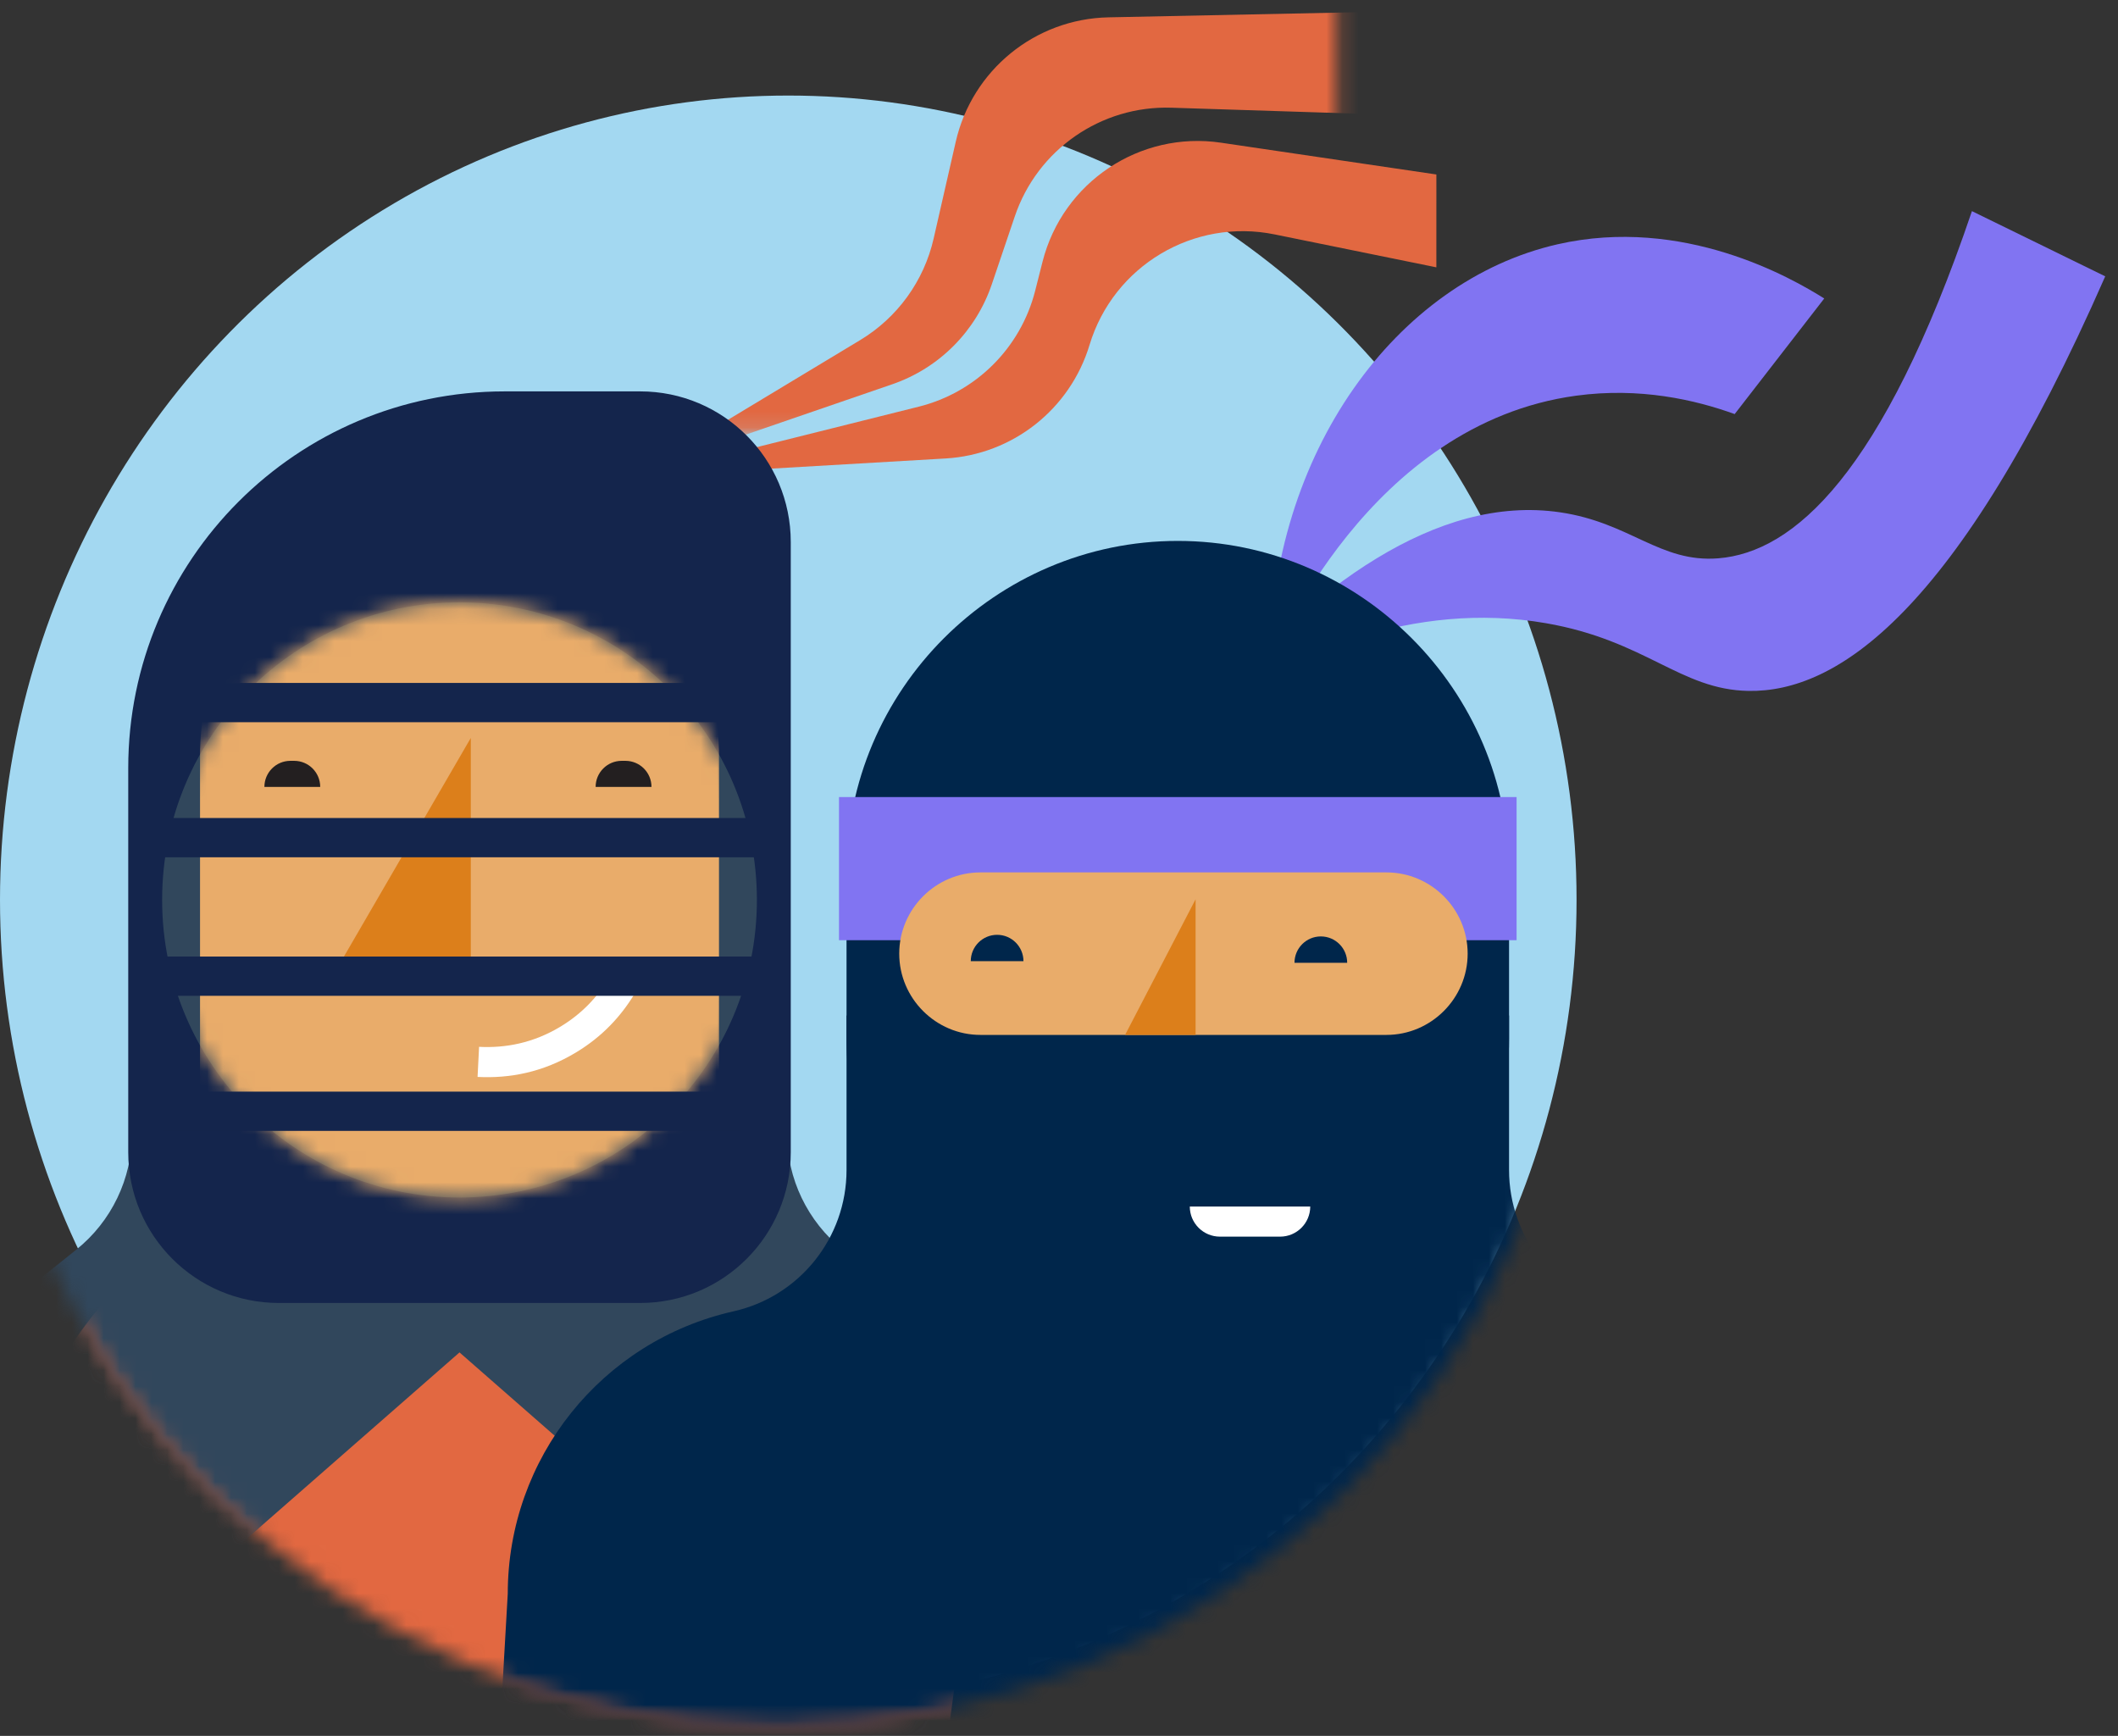 <svg xmlns="http://www.w3.org/2000/svg" xmlns:xlink="http://www.w3.org/1999/xlink" width="133px" height="109px" viewBox="0 0 133 109" version="1.1">
	<rect x="0" y="0" width="133" height="109" fill="#333333" stroke="none"/>
	<!-- Generator: Sketch 61.1 (89650) - https://sketch.com -->
	<title>Ninja+Kendoka</title>
	<desc>Created with Sketch.</desc>
	<defs>
		<polygon id="path-1" points="1.802 3.222 47.19 3.219 47.188 31.89 1.8 31.894"/>
		<path d="M0.545,50.512 C0.545,78.303 23.059,100.831 50.833,100.831 L50.833,100.831 C78.606,100.831 101.121,78.303 101.121,50.512 L101.121,50.512 C101.121,22.721 78.606,0.192 50.833,0.192 L50.833,0.192 C23.059,0.192 0.545,22.721 0.545,50.512 L0.545,50.512 Z" id="path-3"/>
		<path d="M0.545,50.512 C0.545,78.303 23.059,100.831 50.833,100.831 L50.833,100.831 C78.606,100.831 101.121,78.303 101.121,50.512 L101.121,50.512 C101.121,22.721 78.606,0.192 50.833,0.192 L50.833,0.192 C23.059,0.192 0.545,22.721 0.545,50.512 L0.545,50.512 Z" id="path-5"/>
		<path d="M0.545,50.512 C0.545,78.303 23.059,100.831 50.833,100.831 L50.833,100.831 C78.606,100.831 101.121,78.303 101.121,50.512 L101.121,50.512 C101.121,22.721 78.606,0.192 50.833,0.192 L50.833,0.192 C23.059,0.192 0.545,22.721 0.545,50.512 L0.545,50.512 Z" id="path-7"/>
		<path d="M0.545,50.512 C0.545,78.303 23.059,100.831 50.833,100.831 L50.833,100.831 C78.606,100.831 101.121,78.303 101.121,50.512 L101.121,50.512 C101.121,22.721 78.606,0.192 50.833,0.192 L50.833,0.192 C23.059,0.192 0.545,22.721 0.545,50.512" id="path-9"/>
		<path d="M0.545,50.512 C0.545,78.303 23.059,100.831 50.833,100.831 L50.833,100.831 C78.606,100.831 101.121,78.303 101.121,50.512 L101.121,50.512 C101.121,22.721 78.606,0.192 50.833,0.192 L50.833,0.192 C23.059,0.192 0.545,22.721 0.545,50.512" id="path-11"/>
		<path d="M0.686,18.764 C0.686,29.084 9.047,37.45 19.36,37.45 L19.36,37.45 C29.674,37.45 38.034,29.084 38.034,18.764 L38.034,18.764 C38.034,8.444 29.674,0.079 19.36,0.079 L19.36,0.079 C9.047,0.079 0.686,8.444 0.686,18.764 L0.686,18.764 Z" id="path-13"/>
		<path d="M0.545,50.512 C0.545,78.303 23.059,100.831 50.833,100.831 L50.833,100.831 C78.606,100.831 101.121,78.303 101.121,50.512 L101.121,50.512 C101.121,22.721 78.606,0.192 50.833,0.192 L50.833,0.192 C23.059,0.192 0.545,22.721 0.545,50.512 L0.545,50.512 Z" id="path-15"/>
		<path d="M0.545,50.512 C0.545,78.303 23.059,100.831 50.833,100.831 L50.833,100.831 C78.606,100.831 101.121,78.303 101.121,50.512 L101.121,50.512 C101.121,22.721 78.606,0.192 50.833,0.192 L50.833,0.192 C23.059,0.192 0.545,22.721 0.545,50.512" id="path-17"/>
		<path d="M0.545,50.512 C0.545,78.303 23.059,100.831 50.833,100.831 L50.833,100.831 C78.606,100.831 101.121,78.303 101.121,50.512 L101.121,50.512 C101.121,22.721 78.606,0.192 50.833,0.192 L50.833,0.192 C23.059,0.192 0.545,22.721 0.545,50.512" id="path-19"/>
		<path d="M50.833,100.831 C78.606,100.831 101.121,78.303 101.121,50.512 C101.121,22.721 78.606,0.192 50.833,0.192 C23.059,0.192 0.545,22.721 0.545,50.512 C0.545,78.303 23.059,100.831 50.833,100.831 Z" id="path-21"/>
	</defs>
	<g id="February-2020-Updates" stroke="none" stroke-width="1" fill="none" fill-rule="evenodd">
		<g id="t.com_V6.5" transform="translate(-404, -826)">
			<g id="Bundles" transform="translate(375, 778)">
				<g id="BOX-left" transform="translate(2, 24)">
					<g id="Ninja+Kendoka" transform="translate(25, 19)">
						<ellipse id="Oval" fill="#A3D8F1" cx="51.5" cy="61.5" rx="49.5" ry="50.5"/>
						<g id="Characters-/-Kendo+Ninja">
							<g id="Group-69">
								<g id="Group-11" transform="translate(38.794, 0.331)">
									<g id="Group-3" transform="translate(36.639, 15.096)" fill="#8174F2">
										<path d="M1.524,18.109 C11.02,14.714 20.65,13.315 26.909,18.091 C30.459,20.8 30.852,23.913 34.2,25.435 C38.5,27.39 45.757,25.851 58.698,14.089 C60.477,16.635 62.255,19.181 64.034,21.728 C45.515,35.836 36.556,36.368 31.822,33.637 C28.103,31.49 27.73,27.754 22.753,23.747 C16.161,18.438 7.831,17.759 1.524,18.109" id="Fill-1" transform="translate(32.779, 24.513) rotate(-29) translate(-32.779, -24.513) "/>
									</g>
									<path d="M36.741,37.285 C43.262,25.632 55.405,20.031 65.382,22.925 C73.145,25.178 77.197,31.876 78.376,34.019 C75.564,35.226 72.751,36.433 69.938,37.641 C68.205,35.653 65.552,33.27 61.794,31.806 C49.57,27.045 37.525,36.641 36.741,37.285" id="Fill-4" fill="#8174F2" transform="translate(57.559, 29.907) rotate(-29) translate(-57.559, -29.907) "/>
									<path d="M2.286,31.467 L21.446,32.695 C25.651,32.964 29.579,30.58 31.282,26.722 C33.379,21.973 38.743,19.602 43.663,21.248 L53.493,24.538 L54.205,18.751 L41.024,15.122 C36.057,13.754 30.859,16.367 28.991,21.173 L28.311,22.923 C26.97,26.373 23.845,28.807 20.173,29.26 L2.286,31.467 Z" id="Fill-6" fill="#E26841" transform="translate(28.246, 23.738) rotate(-7) translate(-28.246, -23.738) "/>
									<g id="Group-10">
										<mask id="mask-2" fill="white">
											<use xlink:href="#path-1"/>
										</mask>
										<g id="Clip-9" transform="translate(24.495, 17.556) rotate(-7) translate(-24.495, -17.556) "/>
										<path d="M3.839,34.092 L19.237,28.797 C22.181,27.785 24.49,25.464 25.489,22.513 L26.93,18.257 C28.349,14.062 32.345,11.29 36.769,11.432 L48.876,11.82 L49.226,5.42 L32.812,5.758 C28.203,5.852 24.249,9.073 23.222,13.571 L21.834,19.649 C21.226,22.312 19.562,24.612 17.224,26.022 L3.839,34.092 Z" id="Fill-8" fill="#E26841" mask="url(#mask-2)"/>
									</g>
								</g>
								<g id="Group-27" transform="translate(0, 12.551)">
									<g id="Group-14">
										<mask id="mask-4" fill="white">
											<use xlink:href="#path-3"/>
										</mask>
										<g id="Clip-13"/>
										<path d="M53.784,159.414 L10.29,164.617 L1.703,98.658 C-1.235,80.142 13.064,63.384 31.8,63.384 C50.536,63.384 64.835,80.142 61.898,98.658 L53.784,159.414 Z" id="Fill-12" fill="#E26841" mask="url(#mask-4)"/>
									</g>
									<g id="Group-17">
										<mask id="mask-6" fill="white">
											<use xlink:href="#path-5"/>
										</mask>
										<g id="Clip-16"/>
										<path d="M27.309,74.265 L50.002,94.133 L70.33,83.253 L54.923,70.921 C52.709,69.147 51.42,66.462 51.42,63.624 L51.42,49.666 L27.309,49.666 L27.309,74.265 Z" id="Fill-15" fill="#31475C" mask="url(#mask-6)"/>
									</g>
									<g id="Group-20">
										<mask id="mask-8" fill="white">
											<use xlink:href="#path-7"/>
										</mask>
										<g id="Clip-19"/>
										<path d="M34.4,74.265 L11.708,94.133 L-8.621,83.253 L6.786,70.921 C9.001,69.147 10.289,66.462 10.289,63.624 L10.289,49.666 L34.4,49.666 L34.4,74.265 Z" id="Fill-18" fill="#31475C" mask="url(#mask-8)"/>
									</g>
									<g id="Group-23">
										<mask id="mask-10" fill="white">
											<use xlink:href="#path-9"/>
										</mask>
										<g id="Clip-22"/>
										<path d="M42.201,17.025 L33.691,17.025 C20.636,17.025 10.053,27.615 10.053,40.678 L10.053,64.804 C10.053,70.029 14.287,74.265 19.508,74.265 L42.201,74.265 C47.423,74.265 51.656,70.029 51.656,64.804 L51.656,26.486 C51.656,21.262 47.423,17.025 42.201,17.025" id="Fill-21" fill="#14254C" mask="url(#mask-10)"/>
									</g>
									<g id="Group-26">
										<mask id="mask-12" fill="white">
											<use xlink:href="#path-11"/>
										</mask>
										<g id="Clip-25"/>
										<path d="M49.529,48.956 C49.529,59.276 41.168,67.642 30.854,67.642 C20.541,67.642 12.181,59.276 12.181,48.956 C12.181,38.637 20.541,30.271 30.854,30.271 C41.168,30.271 49.529,38.637 49.529,48.956" id="Fill-24" fill="#31475C" mask="url(#mask-12)"/>
									</g>
								</g>
								<g id="Group-30" transform="translate(11.495, 42.743)">
									<mask id="mask-14" fill="white">
										<use xlink:href="#path-13"/>
									</mask>
									<g id="Clip-29"/>
									<path d="M3.066,43.539 L3.066,9.708 C3.066,0.704 10.36,-6.596 19.36,-6.596 L19.361,-6.596 C28.359,-6.596 35.654,0.704 35.654,9.708 L35.654,46.178 L3.066,43.539 Z" id="Fill-28" fill="#E9AC6A" mask="url(#mask-14)"/>
								</g>
								<g id="Group-68" transform="translate(0, 12.551)">
									<g id="Group-33">
										<mask id="mask-16" fill="white">
											<use xlink:href="#path-15"/>
										</mask>
										<g id="Clip-32"/>
										<polygon id="Fill-31" fill="#DC7F1B" mask="url(#mask-16)" points="23.054 53.45 31.564 53.45 31.564 38.786"/>
									</g>
									<g id="Group-36" transform="translate(31.61, 53.755)" fill="#FFFFFF" fill-rule="nonzero">
										<path d="M0.379,6.316 C2.375,6.417 4.481,6.042 6.59,4.761 C8.226,3.768 9.375,2.511 10.215,1.135 L8.602,0.148 C7.907,1.286 6.957,2.325 5.609,3.144 C3.871,4.199 2.125,4.51 0.474,4.427 L0.379,6.316 Z" id="Stroke-34"/>
									</g>
									<g id="Group-39">
										<mask id="mask-18" fill="white">
											<use xlink:href="#path-17"/>
										</mask>
										<g id="Clip-38"/>
										<path d="M42.91,41.86 L39.403,41.86 C39.403,40.955 40.136,40.223 41.039,40.223 L41.274,40.223 C42.177,40.223 42.91,40.955 42.91,41.86" id="Fill-37" fill="#231F20" mask="url(#mask-18)"/>
									</g>
									<g id="Group-42">
										<mask id="mask-20" fill="white">
											<use xlink:href="#path-19"/>
										</mask>
										<g id="Clip-41"/>
										<path d="M22.108,41.86 L18.603,41.86 C18.603,40.955 19.335,40.223 20.238,40.223 L20.473,40.223 C21.376,40.223 22.108,40.955 22.108,41.86" id="Fill-40" fill="#231F20" mask="url(#mask-20)"/>
									</g>
									<g id="Group-45" transform="translate(11.495, 34.857)" fill="#14254C" fill-rule="nonzero">
										<polygon id="Stroke-43" points="0.686 2.941 39.452 2.941 39.452 0.475 0.686 0.475"/>
									</g>
									<g id="Group-48" transform="translate(11.495, 43.483)" fill="#14254C" fill-rule="nonzero">
										<polygon id="Stroke-46" points="0.686 2.796 39.452 2.796 39.452 0.33 0.686 0.33"/>
									</g>
									<g id="Group-51" transform="translate(11.495, 60.944)" fill="#14254C" fill-rule="nonzero">
										<polygon id="Stroke-49" points="0.686 2.516 37.088 2.516 37.088 0.05 0.686 0.05"/>
									</g>
									<g id="Group-54" transform="translate(11.495, 52.476)" fill="#14254C" fill-rule="nonzero">
										<polygon id="Stroke-52" points="0.686 2.502 39.452 2.502 39.452 0.037 0.686 0.037"/>
									</g>
									<g id="Group-57">
										<mask id="mask-22" fill="white">
											<use xlink:href="#path-21"/>
										</mask>
										<g id="Clip-56"/>
										<path d="M96.761,65.917 L96.761,56.216 L55.158,56.216 L55.158,65.917 C55.158,70.171 52.211,73.856 48.063,74.789 C39.774,76.653 33.885,84.017 33.885,92.518 C33.547,98.404 33.21,104.29 32.872,110.176 C61.26,105.436 89.648,100.694 118.035,95.952 L118.035,92.518 C118.035,84.017 112.145,76.653 103.856,74.789 C99.709,73.856 96.761,70.171 96.761,65.917" id="Fill-55" fill="#00264B" mask="url(#mask-22)"/>
									</g>
									<g id="Group-60" transform="translate(54.599, 25.879)" fill="#00264B">
										<path d="M21.36,52.571 L21.36,52.571 C9.92,52.571 0.559,43.205 0.559,31.757 L0.559,21.35 C0.559,9.902 9.92,0.535 21.36,0.535 C32.802,0.535 42.162,9.902 42.162,21.35 L42.162,31.757 C42.162,43.205 32.802,52.571 21.36,52.571" id="Fill-58"/>
									</g>
									<polygon id="Fill-61" fill="#8174F2" points="54.685 51.486 97.234 51.486 97.234 42.498 54.685 42.498"/>
									<path d="M89.062,57.433 L63.567,57.433 C60.762,57.433 58.467,55.137 58.467,52.33 C58.467,49.525 60.762,47.229 63.567,47.229 L89.062,47.229 C91.866,47.229 94.162,49.525 94.162,52.33 C94.162,55.137 91.866,57.433 89.062,57.433" id="Fill-63" fill="#E9AC6A"/>
									<path d="M62.959,52.804 C62.959,51.889 63.7,51.148 64.614,51.148 C65.527,51.148 66.268,51.889 66.268,52.804" id="Fill-64" fill="#00264B"/>
									<path d="M83.288,52.905 C83.288,51.991 84.028,51.249 84.942,51.249 C85.856,51.249 86.597,51.991 86.597,52.905" id="Fill-65" fill="#00264B"/>
									<polygon id="Fill-66" fill="#DC7F1B" points="72.65 57.433 77.077 57.433 77.077 48.918"/>
									<path d="M78.605,70.1 L82.385,70.1 C83.43,70.1 84.277,69.252 84.277,68.208 L84.277,68.208 L84.277,68.208 L76.713,68.208 C76.713,69.252 77.56,70.1 78.605,70.1 Z" id="Stroke-67" fill="#FFFFFF" fill-rule="nonzero"/>
								</g>
							</g>
						</g>
					</g>
				</g>
			</g>
		</g>
	</g>
</svg>